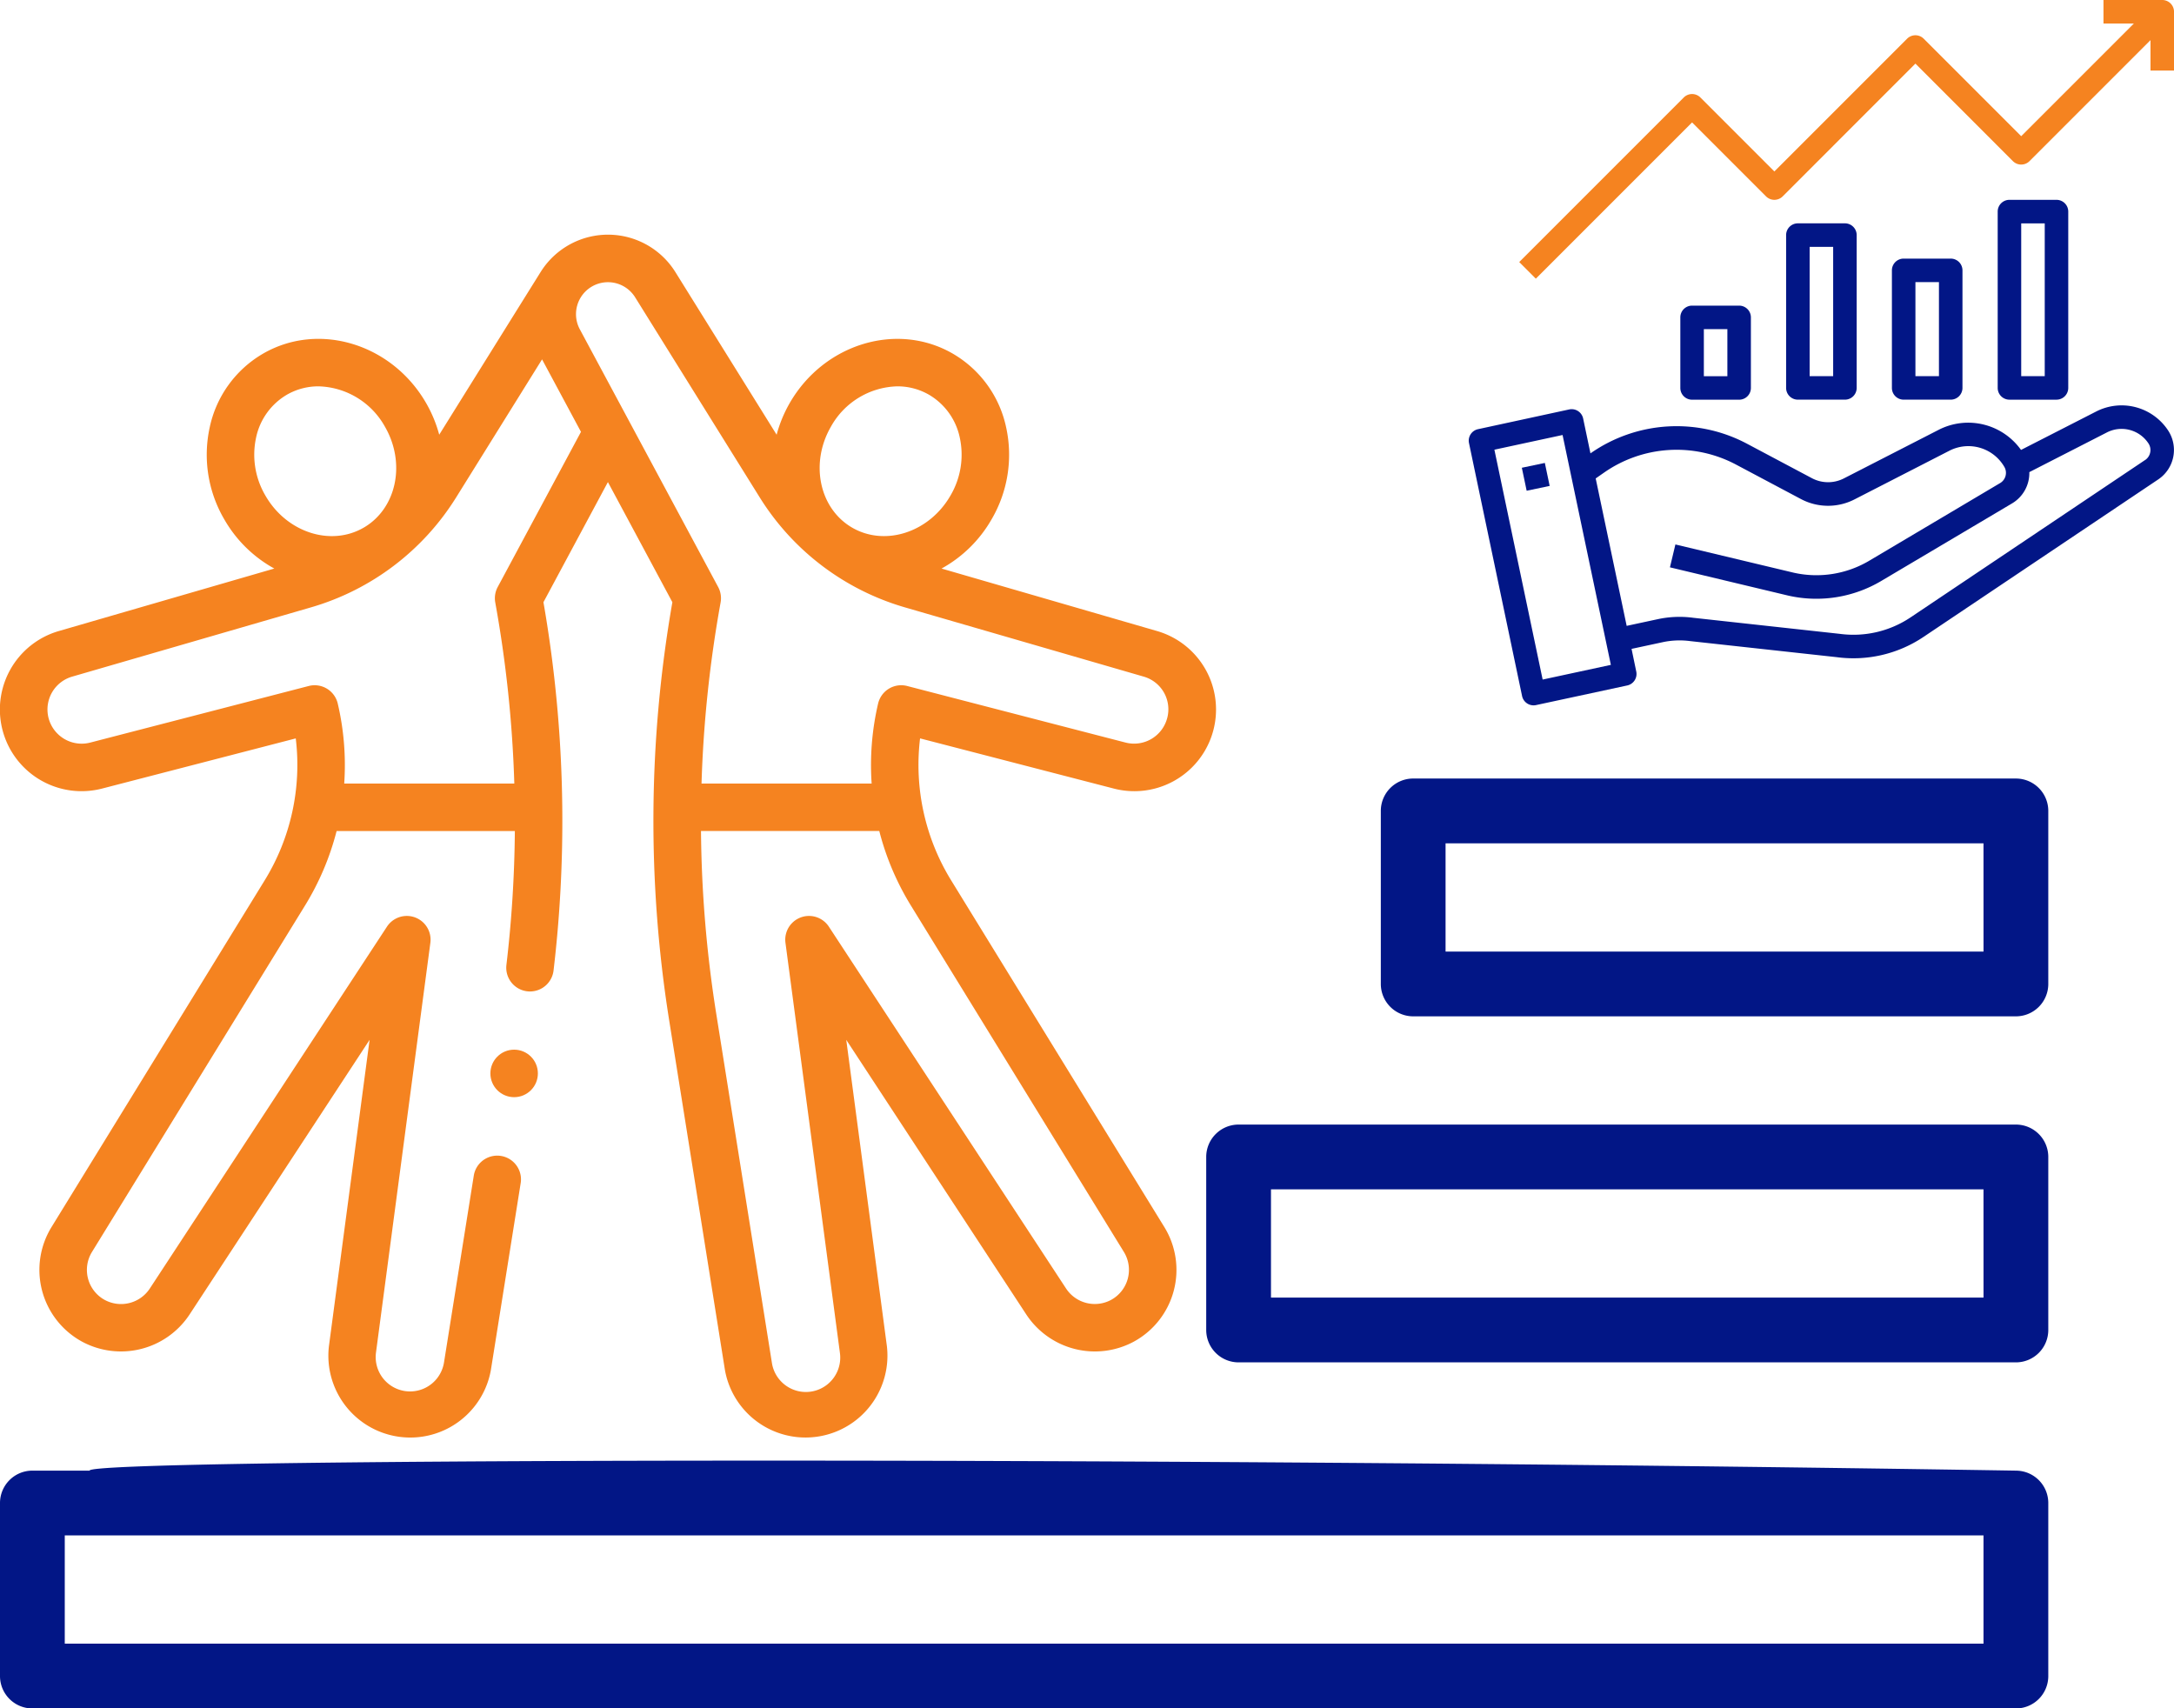 <svg xmlns="http://www.w3.org/2000/svg" width="249.547" height="196.093" viewBox="0 0 249.547 196.093">
  <g id="Group_171349" data-name="Group 171349" transform="translate(-14425.885 -3404.829)">
    <g id="youth-day" transform="translate(14425.885 3429.327)">
      <g id="Group_171347" data-name="Group 171347" transform="translate(0 2.439)">
        <path id="Path_17886" data-name="Path 17886" d="M132.8,47.928,108.077,40.76a14.868,14.868,0,0,0,5.735-5.634,14.681,14.681,0,0,0,1.677-10.585,12.873,12.873,0,0,0-6.125-8.451c-6.385-3.686-14.778-1.144-18.71,5.666A15.093,15.093,0,0,0,89.147,25.4L77.528,6.736a9.117,9.117,0,0,0-15.351-.2c-.049.065-11.76,18.862-11.76,18.862a15.1,15.1,0,0,0-1.508-3.639C44.977,14.946,36.584,12.4,30.2,16.09a12.874,12.874,0,0,0-6.125,8.451,14.682,14.682,0,0,0,1.677,10.585,14.867,14.867,0,0,0,5.735,5.634L6.769,47.928a9.376,9.376,0,0,0,4.966,18.081c6.812-1.762,17.228-4.461,22.214-5.753a25.283,25.283,0,0,1-3.6,16.346L5.913,116.345a9.379,9.379,0,0,0,3.493,13.144,9.43,9.43,0,0,0,12.34-3.089L42.425,94.854l-4.672,35.187a9.4,9.4,0,0,0,18.593,2.717l3.429-21.505a2.726,2.726,0,0,0-5.383-.859L50.963,131.9a3.945,3.945,0,0,1-7.806-1.141L49.4,83.718a2.726,2.726,0,0,0-4.982-1.853L17.187,123.412a3.948,3.948,0,0,1-5.168,1.294,3.927,3.927,0,0,1-1.463-5.5L35,79.459a31,31,0,0,0,3.638-8.57h20.46a140.829,140.829,0,0,1-.968,15.368,2.726,2.726,0,0,0,2.387,3.027,2.766,2.766,0,0,0,.324.019,2.726,2.726,0,0,0,2.7-2.406,146.224,146.224,0,0,0,1-18.733v0A146.1,146.1,0,0,0,62.38,44.624l7.4-13.79,7.4,13.79a145.8,145.8,0,0,0-.347,48.12l6.381,40.013a9.4,9.4,0,0,0,18.593-2.716L97.139,94.854,117.819,126.4a9.428,9.428,0,0,0,12.34,3.089,9.378,9.378,0,0,0,3.493-13.143L109.212,76.6a25.28,25.28,0,0,1-3.6-16.346c4.985,1.292,15.4,3.991,22.214,5.753A9.376,9.376,0,0,0,132.8,47.928ZM95.376,24.482A8.98,8.98,0,0,1,103,19.846a7.241,7.241,0,0,1,3.64.965,7.483,7.483,0,0,1,3.532,4.928,9.247,9.247,0,0,1-1.08,6.661c-2.429,4.208-7.483,5.853-11.263,3.671s-4.881-7.382-2.452-11.59ZM29.393,25.739a7.483,7.483,0,0,1,3.532-4.928,7.238,7.238,0,0,1,3.64-.965,8.981,8.981,0,0,1,7.623,4.636c2.429,4.207,1.329,9.407-2.452,11.59S32.9,36.608,30.474,32.4a9.247,9.247,0,0,1-1.08-6.662ZM57.13,42.88a2.723,2.723,0,0,0-.28,1.775,140.693,140.693,0,0,1,2.187,20.783H39.512a30.99,30.99,0,0,0-.741-9.175,2.725,2.725,0,0,0-3.339-2.021S19.595,58.347,10.37,60.732a3.925,3.925,0,0,1-2.083-7.568l27.38-7.94a29.227,29.227,0,0,0,16.7-12.641L62.222,16.75l4.467,8.321ZM129.008,119.2a3.927,3.927,0,0,1-1.463,5.5,3.948,3.948,0,0,1-5.168-1.293L95.143,81.865a2.726,2.726,0,0,0-4.982,1.853l6.246,47.04A3.945,3.945,0,0,1,88.6,131.9L82.22,91.885a140.74,140.74,0,0,1-1.755-21h20.465a30.992,30.992,0,0,0,3.638,8.57Zm4.977-61.3a3.929,3.929,0,0,1-4.79,2.832c-9.225-2.385-25.062-6.491-25.062-6.491a2.725,2.725,0,0,0-3.339,2.021,30.991,30.991,0,0,0-.741,9.175H80.526a140.755,140.755,0,0,1,2.19-20.783,2.725,2.725,0,0,0-.28-1.775L66.553,13.293a3.668,3.668,0,0,1,3.227-5.4A3.677,3.677,0,0,1,72.9,9.618L87.2,32.583a29.228,29.228,0,0,0,16.7,12.641l27.38,7.94a3.9,3.9,0,0,1,2.707,4.736Z" transform="translate(0 -2.439)" fill="#f58320"/>
        <circle id="Ellipse_21" data-name="Ellipse 21" cx="2.726" cy="2.726" r="2.726" transform="translate(56.29 93.544)" fill="#f58320"/>
      </g>
    </g>
    <g id="Group_171344" data-name="Group 171344" transform="translate(1120 -25)">
      <path id="finance" d="M234.4,210.821c-107.212-1.71-221.539-1.343-221.114,0H6.717A3.717,3.717,0,0,0,3,214.539V234.4a3.717,3.717,0,0,0,3.717,3.717H234.4a3.717,3.717,0,0,0,3.717-3.717v-19.86a3.717,3.717,0,0,0-3.717-3.717Zm-3.717,19.86H10.434V218.255H230.681v12.425ZM234.4,171.1H145.175a3.717,3.717,0,0,0-3.717,3.717v19.86a3.717,3.717,0,0,0,3.717,3.717H234.4a3.717,3.717,0,0,0,3.717-3.717v-19.86A3.717,3.717,0,0,0,234.4,171.1Zm-3.717,19.86H148.892V178.536H230.68Zm3.717-59.579H165.215A3.717,3.717,0,0,0,161.5,135.1v19.86a3.717,3.717,0,0,0,3.717,3.717H234.4a3.717,3.717,0,0,0,3.717-3.717V135.1A3.717,3.717,0,0,0,234.4,131.382Zm-3.717,19.86H168.932V138.817H230.68Z" transform="translate(13302.885 3387.807)" fill="#021686"/>
    </g>
    <g id="Outline" transform="translate(14594.478 3427.766)">
      <path id="Path_17880" data-name="Path 17880" d="M82.3,39.4l-.019-.031A6.393,6.393,0,0,0,74.04,37.18L65.394,41.6a7.44,7.44,0,0,0-9.445-2.313l-10.887,5.58a3.968,3.968,0,0,1-3.67-.023l-7.421-3.94a17.228,17.228,0,0,0-18,1.09l-.839-4a1.349,1.349,0,0,0-1.6-1.042L3.065,39.218a1.349,1.349,0,0,0-1.036,1.595L8.12,69.838a1.349,1.349,0,0,0,1.32,1.079,1.422,1.422,0,0,0,.283-.03L20.19,68.635a1.349,1.349,0,0,0,1.038-1.6l-.54-2.6,3.577-.769a9.281,9.281,0,0,1,3.171-.121l16.824,1.844a14.429,14.429,0,0,0,9.956-2.337l26.948-18.08A4.072,4.072,0,0,0,82.3,39.4ZM10.483,67.957,4.944,41.573l7.826-1.687,5.543,26.385ZM79.662,42.74,52.715,60.82a11.786,11.786,0,0,1-8.136,1.889L27.757,60.865a11.822,11.822,0,0,0-4.064.162l-3.565.766L16.572,44.871l.922-.642A14.543,14.543,0,0,1,32.7,43.292l7.421,3.94a6.649,6.649,0,0,0,6.166.042l10.892-5.587a4.771,4.771,0,0,1,6.3,1.859,1.361,1.361,0,0,1-.478,1.854L48,54.3a11.885,11.885,0,0,1-8.734,1.383L25.721,52.45l-.627,2.626,13.554,3.238a14.585,14.585,0,0,0,10.724-1.688l15.013-8.9a4.048,4.048,0,0,0,1.962-3.578l8.917-4.563a3.692,3.692,0,0,1,4.749,1.253l.015.024a1.384,1.384,0,0,1-.366,1.884Z" transform="translate(-2 -12.894)" fill="#021686"/>
      <rect id="Rectangle_221" data-name="Rectangle 221" width="2.698" height="2.696" transform="translate(6.094 30.752) rotate(-11.848)" fill="#021686"/>
      <path id="Path_17881" data-name="Path 17881" d="M21.349,28A1.349,1.349,0,0,0,20,29.349v8.1a1.349,1.349,0,0,0,1.349,1.349h5.4A1.349,1.349,0,0,0,28.1,37.445v-8.1A1.349,1.349,0,0,0,26.746,28ZM25.4,36.1H22.7V30.7h2.7Z" transform="translate(4.287 -15.857)" fill="#021686"/>
      <path id="Path_17882" data-name="Path 17882" d="M30.349,21A1.349,1.349,0,0,0,29,22.349v17.54a1.349,1.349,0,0,0,1.349,1.349h5.4A1.349,1.349,0,0,0,37.1,39.889V22.349A1.349,1.349,0,0,0,35.746,21ZM34.4,38.54H31.7V23.7h2.7Z" transform="translate(7.43 -18.302)" fill="#021686"/>
      <path id="Path_17883" data-name="Path 17883" d="M39.349,24A1.349,1.349,0,0,0,38,25.349V38.841a1.349,1.349,0,0,0,1.349,1.349h5.4A1.349,1.349,0,0,0,46.1,38.841V25.349A1.349,1.349,0,0,0,44.746,24ZM43.4,37.492H40.7V26.7h2.7Z" transform="translate(10.573 -17.254)" fill="#021686"/>
      <path id="Path_17884" data-name="Path 17884" d="M48.349,19A1.349,1.349,0,0,0,47,20.349V40.588a1.349,1.349,0,0,0,1.349,1.349h5.4A1.349,1.349,0,0,0,55.1,40.588V20.349A1.349,1.349,0,0,0,53.746,19ZM52.4,39.238H49.7V21.7h2.7Z" transform="translate(13.716 -19)" fill="#021686"/>
    </g>
    <path id="Path_17887" data-name="Path 17887" d="M26.136,16.051l8.491,8.491a1.349,1.349,0,0,0,1.908,0L51.771,9.3,62.961,20.494a1.349,1.349,0,0,0,1.908,0L78.756,6.606V10.1h2.7V3.349A1.349,1.349,0,0,0,80.105,2H73.359V4.7h3.489L63.915,17.632,52.725,6.443a1.349,1.349,0,0,0-1.908,0L35.581,21.68,27.09,13.189a1.349,1.349,0,0,0-1.908,0L6.293,32.078,8.2,33.986Z" transform="translate(14593.978 3402.829)" fill="#f58320"/>
  </g>
</svg>
